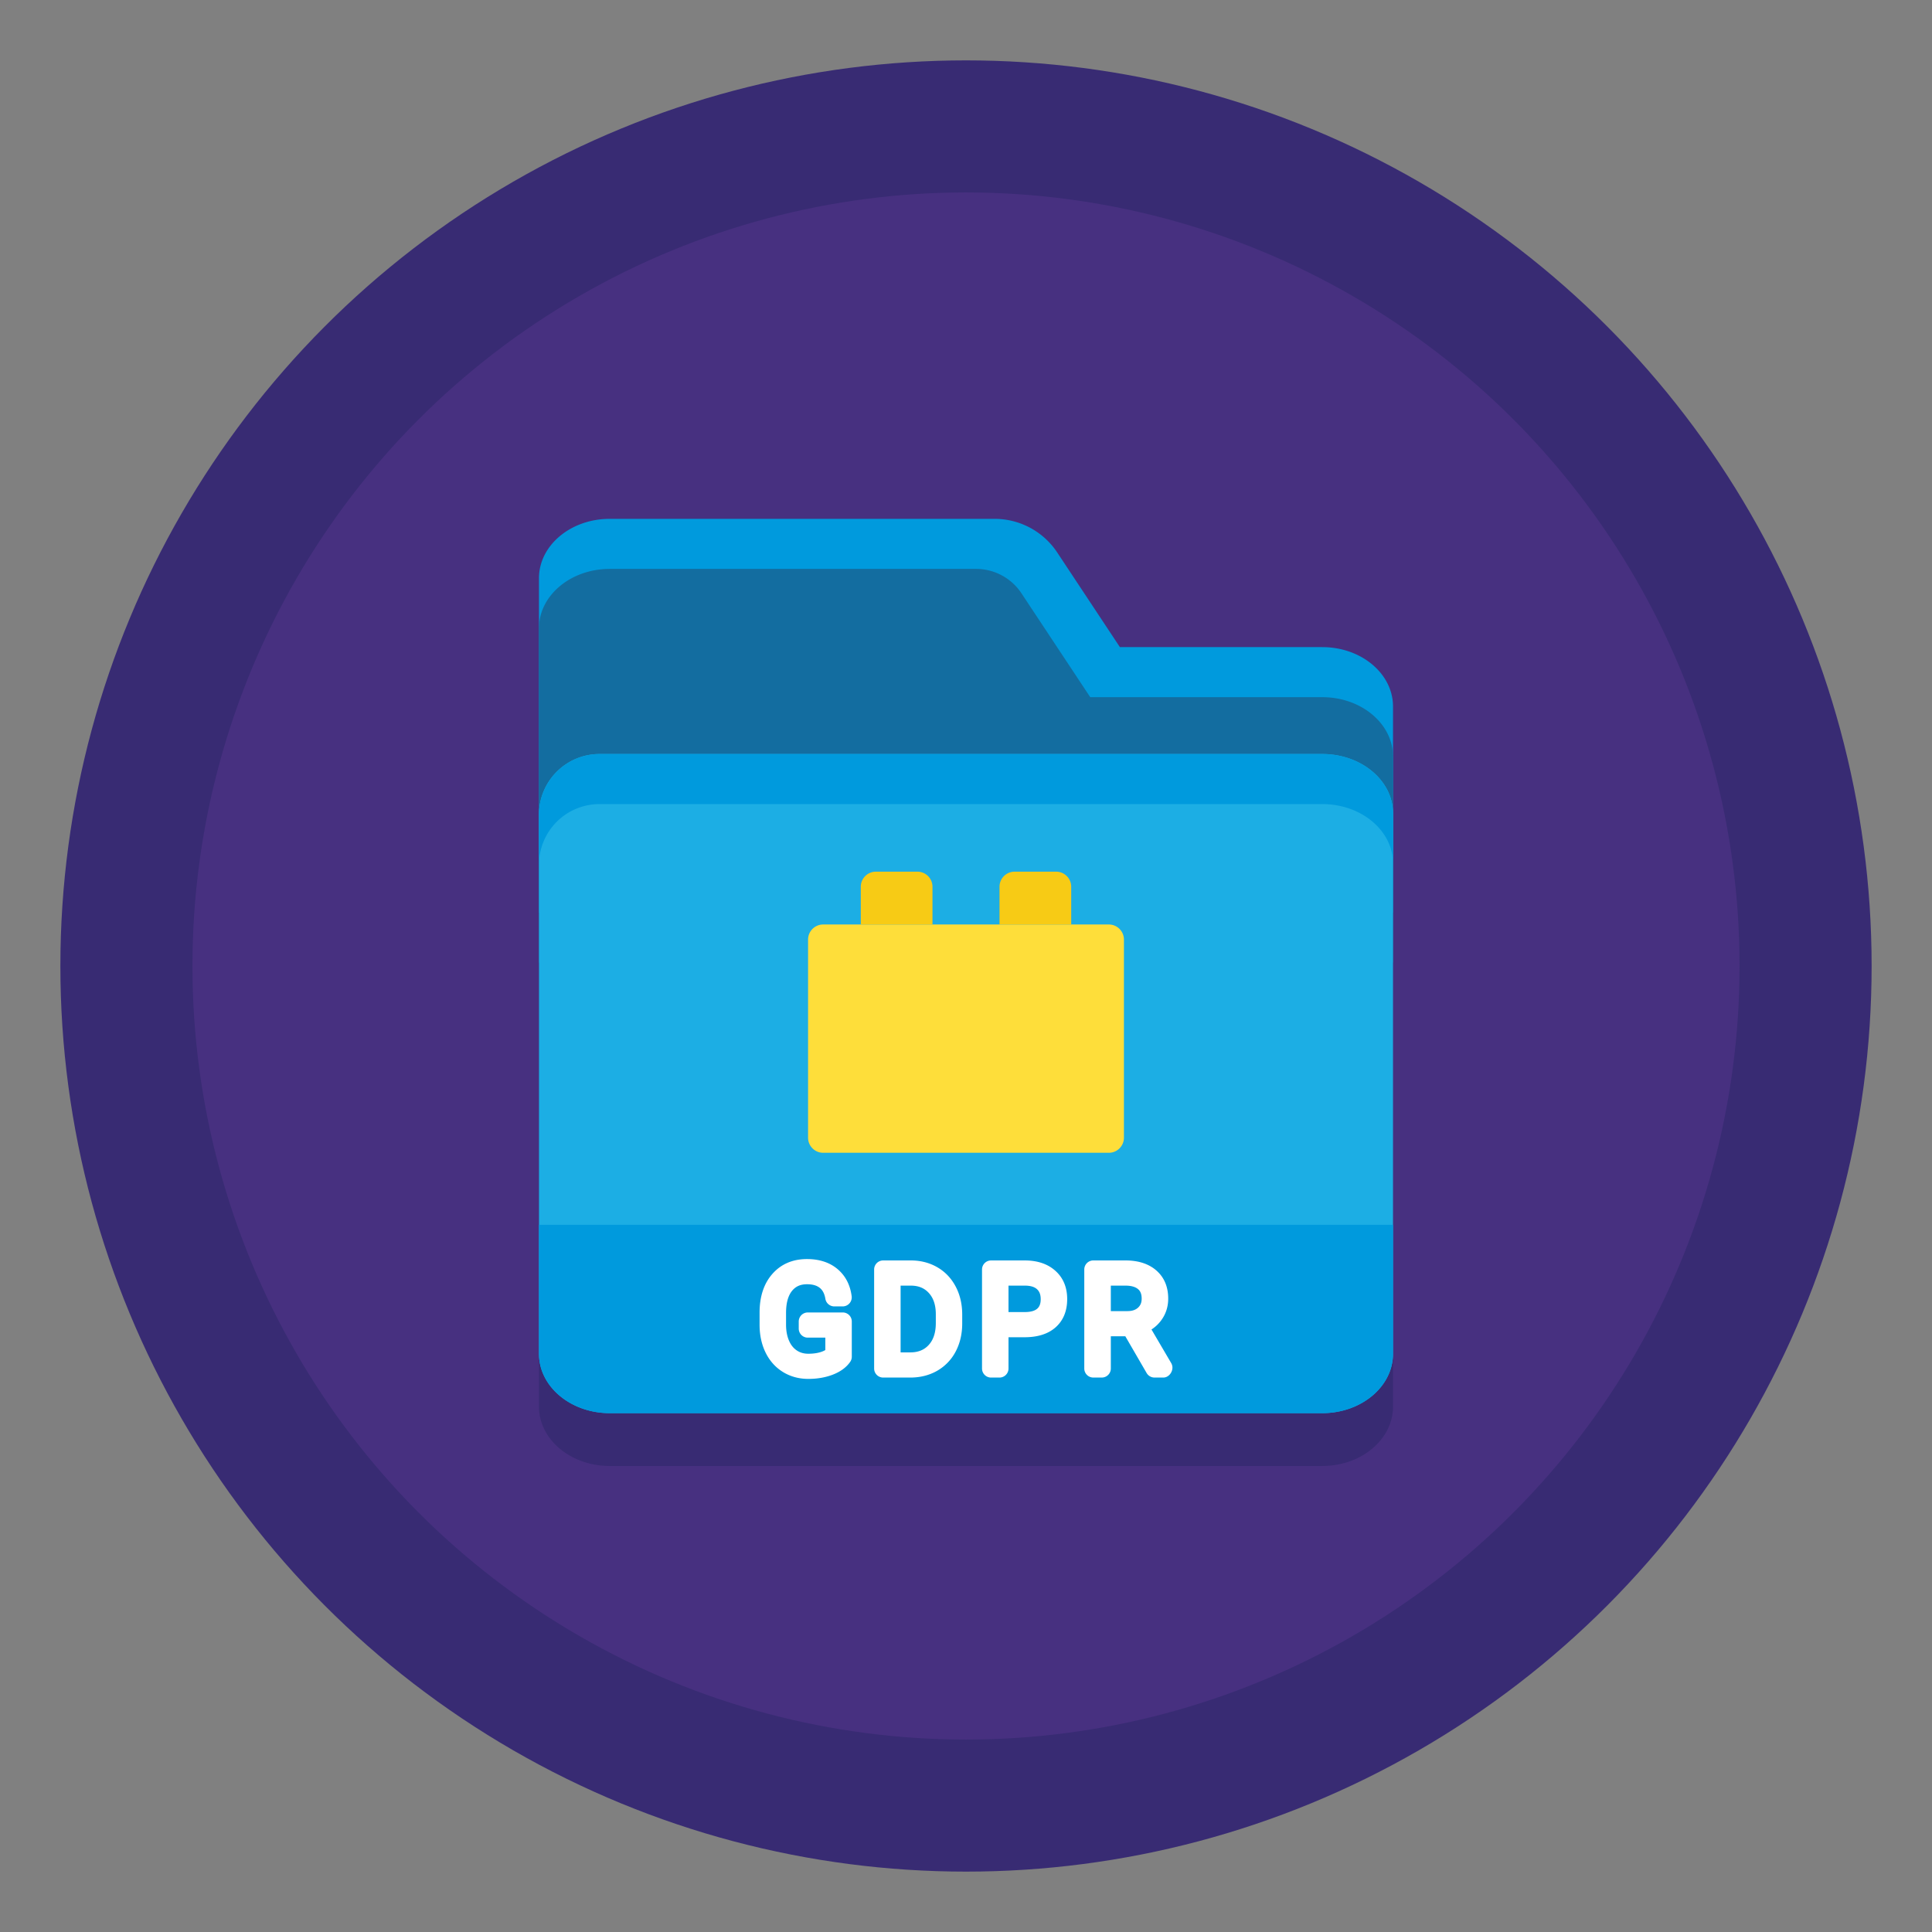 <svg version="1.1" id="Layer_1" xmlns="http://www.w3.org/2000/svg" x="0" y="0" width="50" height="50" viewBox="0 0 256 256" style="enable-background:new 0 0 256 256" xml:space="preserve">
                                    <rect x="0" y="0" width="256" height="256" fill="#808080" stroke="none"/>
                                    <style>.st0{fill:#382b73}.st2{fill:#009add}.st5{fill:#fff}.st7{fill:#f7cb15}</style>
                                    <switch>
                                       <g>
                                          <circle class="st0" cx="128" cy="128" r="120"></circle>
                                          <circle cx="128" cy="128" r="102.5" style="fill:#473080"></circle>
                                          <path class="st0" d="M184.583 114.776v-14.161c0-4.346-4.198-7.869-9.377-7.869h-26.815l-8.302-12.539a9.95 9.95 0 0 0-8.296-4.457h-51c-5.179 0-9.377 3.523-9.377 7.869v102.762c0 2.988 1.984 5.587 4.908 6.919 1.329.606 2.851.95 4.47.95h94.412c1.942 0 3.746-.495 5.243-1.344a9.268 9.268 0 0 0 1.388-.961c1.697-1.424 2.746-3.391 2.746-5.564V114.776z"></path>
                                          <g>
                                             <path class="st2" d="M175.206 85.746h-26.815l-8.302-12.539a9.95 9.95 0 0 0-8.296-4.457h-51c-5.179 0-9.377 3.523-9.377 7.869v44.299h113.166V93.615c.001-4.346-4.197-7.869-9.376-7.869z"></path>
                                             <path d="M175.206 92.379h-30.745l-9.112-13.763a7.216 7.216 0 0 0-6.017-3.233H80.794c-5.179 0-9.377 3.523-9.377 7.869v44.299h113.166v-27.303c0-4.346-4.198-7.869-9.377-7.869z" style="fill:#136da0"></path>
                                             <path d="M175.206 99.91H79.443a8.026 8.026 0 0 0-8.026 8.026v71.445c0 4.346 4.198 7.869 9.377 7.869h94.412c5.179 0 9.377-3.523 9.377-7.869v-71.602c0-4.346-4.198-7.869-9.377-7.869z" style="fill:#1caee4"></path>
                                             <path class="st2" d="M175.206 99.91H79.443a8.026 8.026 0 0 0-8.026 8.026v6.633a8.026 8.026 0 0 1 8.026-8.026h95.763c5.179 0 9.377 3.523 9.377 7.869v-6.633c0-4.346-4.198-7.869-9.377-7.869zM71.417 162.3v17.081c0 4.346 4.198 7.869 9.377 7.869h94.412c5.179 0 9.377-3.523 9.377-7.869V162.3H71.417z"></path>
                                             <g>
                                                <path class="st5" d="M111.668 173.908h-4.631a1.2 1.2 0 0 0-1.2 1.2v.937a1.2 1.2 0 0 0 1.2 1.199h2.324v1.643a2.904 2.904 0 0 1-.273.141c-.528.231-1.194.349-1.978.349-.587 0-1.084-.141-1.522-.431-.443-.295-.778-.709-1.026-1.268-.27-.608-.406-1.335-.406-2.161v-1.551c0-1.295.269-2.28.799-2.927.487-.593 1.116-.869 1.983-.869.73 0 1.282.158 1.687.482.388.31.63.785.743 1.454a1.2 1.2 0 0 0 1.183 1h1.108a1.2 1.2 0 0 0 1.19-1.354c-.196-1.51-.831-2.725-1.89-3.609-1.041-.869-2.397-1.31-4.03-1.31-1.905 0-3.454.67-4.608 1.992-1.11 1.274-1.673 2.99-1.673 5.1v1.664c.007 1.342.272 2.559.787 3.617.537 1.105 1.313 1.975 2.305 2.587.987.609 2.121.918 3.368.918 1.154 0 2.221-.18 3.173-.536 1.047-.391 1.843-.967 2.368-1.713a1.2 1.2 0 0 0 .218-.69v-4.667a1.198 1.198 0 0 0-1.199-1.197zM124.184 167.909c-1.033-.593-2.207-.894-3.49-.894h-3.667a1.2 1.2 0 0 0-1.2 1.2v13.119a1.2 1.2 0 0 0 1.2 1.2h3.586c1.324 0 2.523-.302 3.564-.897a6.27 6.27 0 0 0 2.472-2.585c.563-1.077.849-2.312.849-3.673v-1.207c0-1.355-.287-2.591-.853-3.674-.583-1.115-1.411-1.986-2.461-2.589zm-.184 6.239v1.154c0 1.265-.308 2.217-.94 2.912-.603.662-1.4.983-2.438.983h-1.287v-8.845h1.372c1.002.004 1.777.324 2.369.976.621.686.924 1.608.924 2.82zM135.792 167.016h-4.469a1.2 1.2 0 0 0-1.2 1.2v13.119a1.2 1.2 0 0 0 1.2 1.2h1.109a1.2 1.2 0 0 0 1.2-1.2v-4.143h2.134c1.735 0 3.114-.439 4.096-1.304 1.025-.905 1.546-2.167 1.546-3.751 0-1.573-.535-2.842-1.591-3.773-1.012-.896-2.366-1.348-4.025-1.348zm1.655 6.382c-.335.303-.891.456-1.655.456h-2.161v-3.502h2.219c.713.008 1.244.174 1.576.492.203.195.473.542.473 1.304.001.753-.258 1.074-.452 1.25zM155.187 180.609l-2.61-4.446a4.847 4.847 0 0 0 1.231-1.135c.655-.854.986-1.847.986-2.953 0-1.577-.537-2.839-1.597-3.753-1.007-.868-2.374-1.308-4.063-1.308h-4.262a1.2 1.2 0 0 0-1.199 1.2v13.119a1.2 1.2 0 0 0 1.199 1.2h1.118a1.2 1.2 0 0 0 1.2-1.2v-4.269h1.921l2.825 4.871a1.2 1.2 0 0 0 1.038.598h1.18c.662 0 1.2-.654 1.2-1.317a1.223 1.223 0 0 0-.167-.607zm-7.998-10.257h1.927c.76 0 1.33.159 1.691.473.202.176.47.496.47 1.251 0 .507-.149.883-.468 1.183-.337.316-.802.47-1.423.47h-2.197v-3.377z"></path>
                                             </g>
                                             <g>
                                                <path d="M146.926 152.75h-37.852a2 2 0 0 1-2-2V124.5a2 2 0 0 1 2-2h37.852a2 2 0 0 1 2 2v26.25a2 2 0 0 1-2 2z" style="fill:#fede3a"></path>
                                                <path class="st7" d="M121.559 115.5h-5.5a2 2 0 0 0-2 2v5h9.5v-5a2 2 0 0 0-2-2zM139.941 115.5h-5.5a2 2 0 0 0-2 2v5h9.5v-5a2 2 0 0 0-2-2z"></path>
                                             </g>
                                          </g>
                                       </g>
                                    </switch>
                                 </svg>